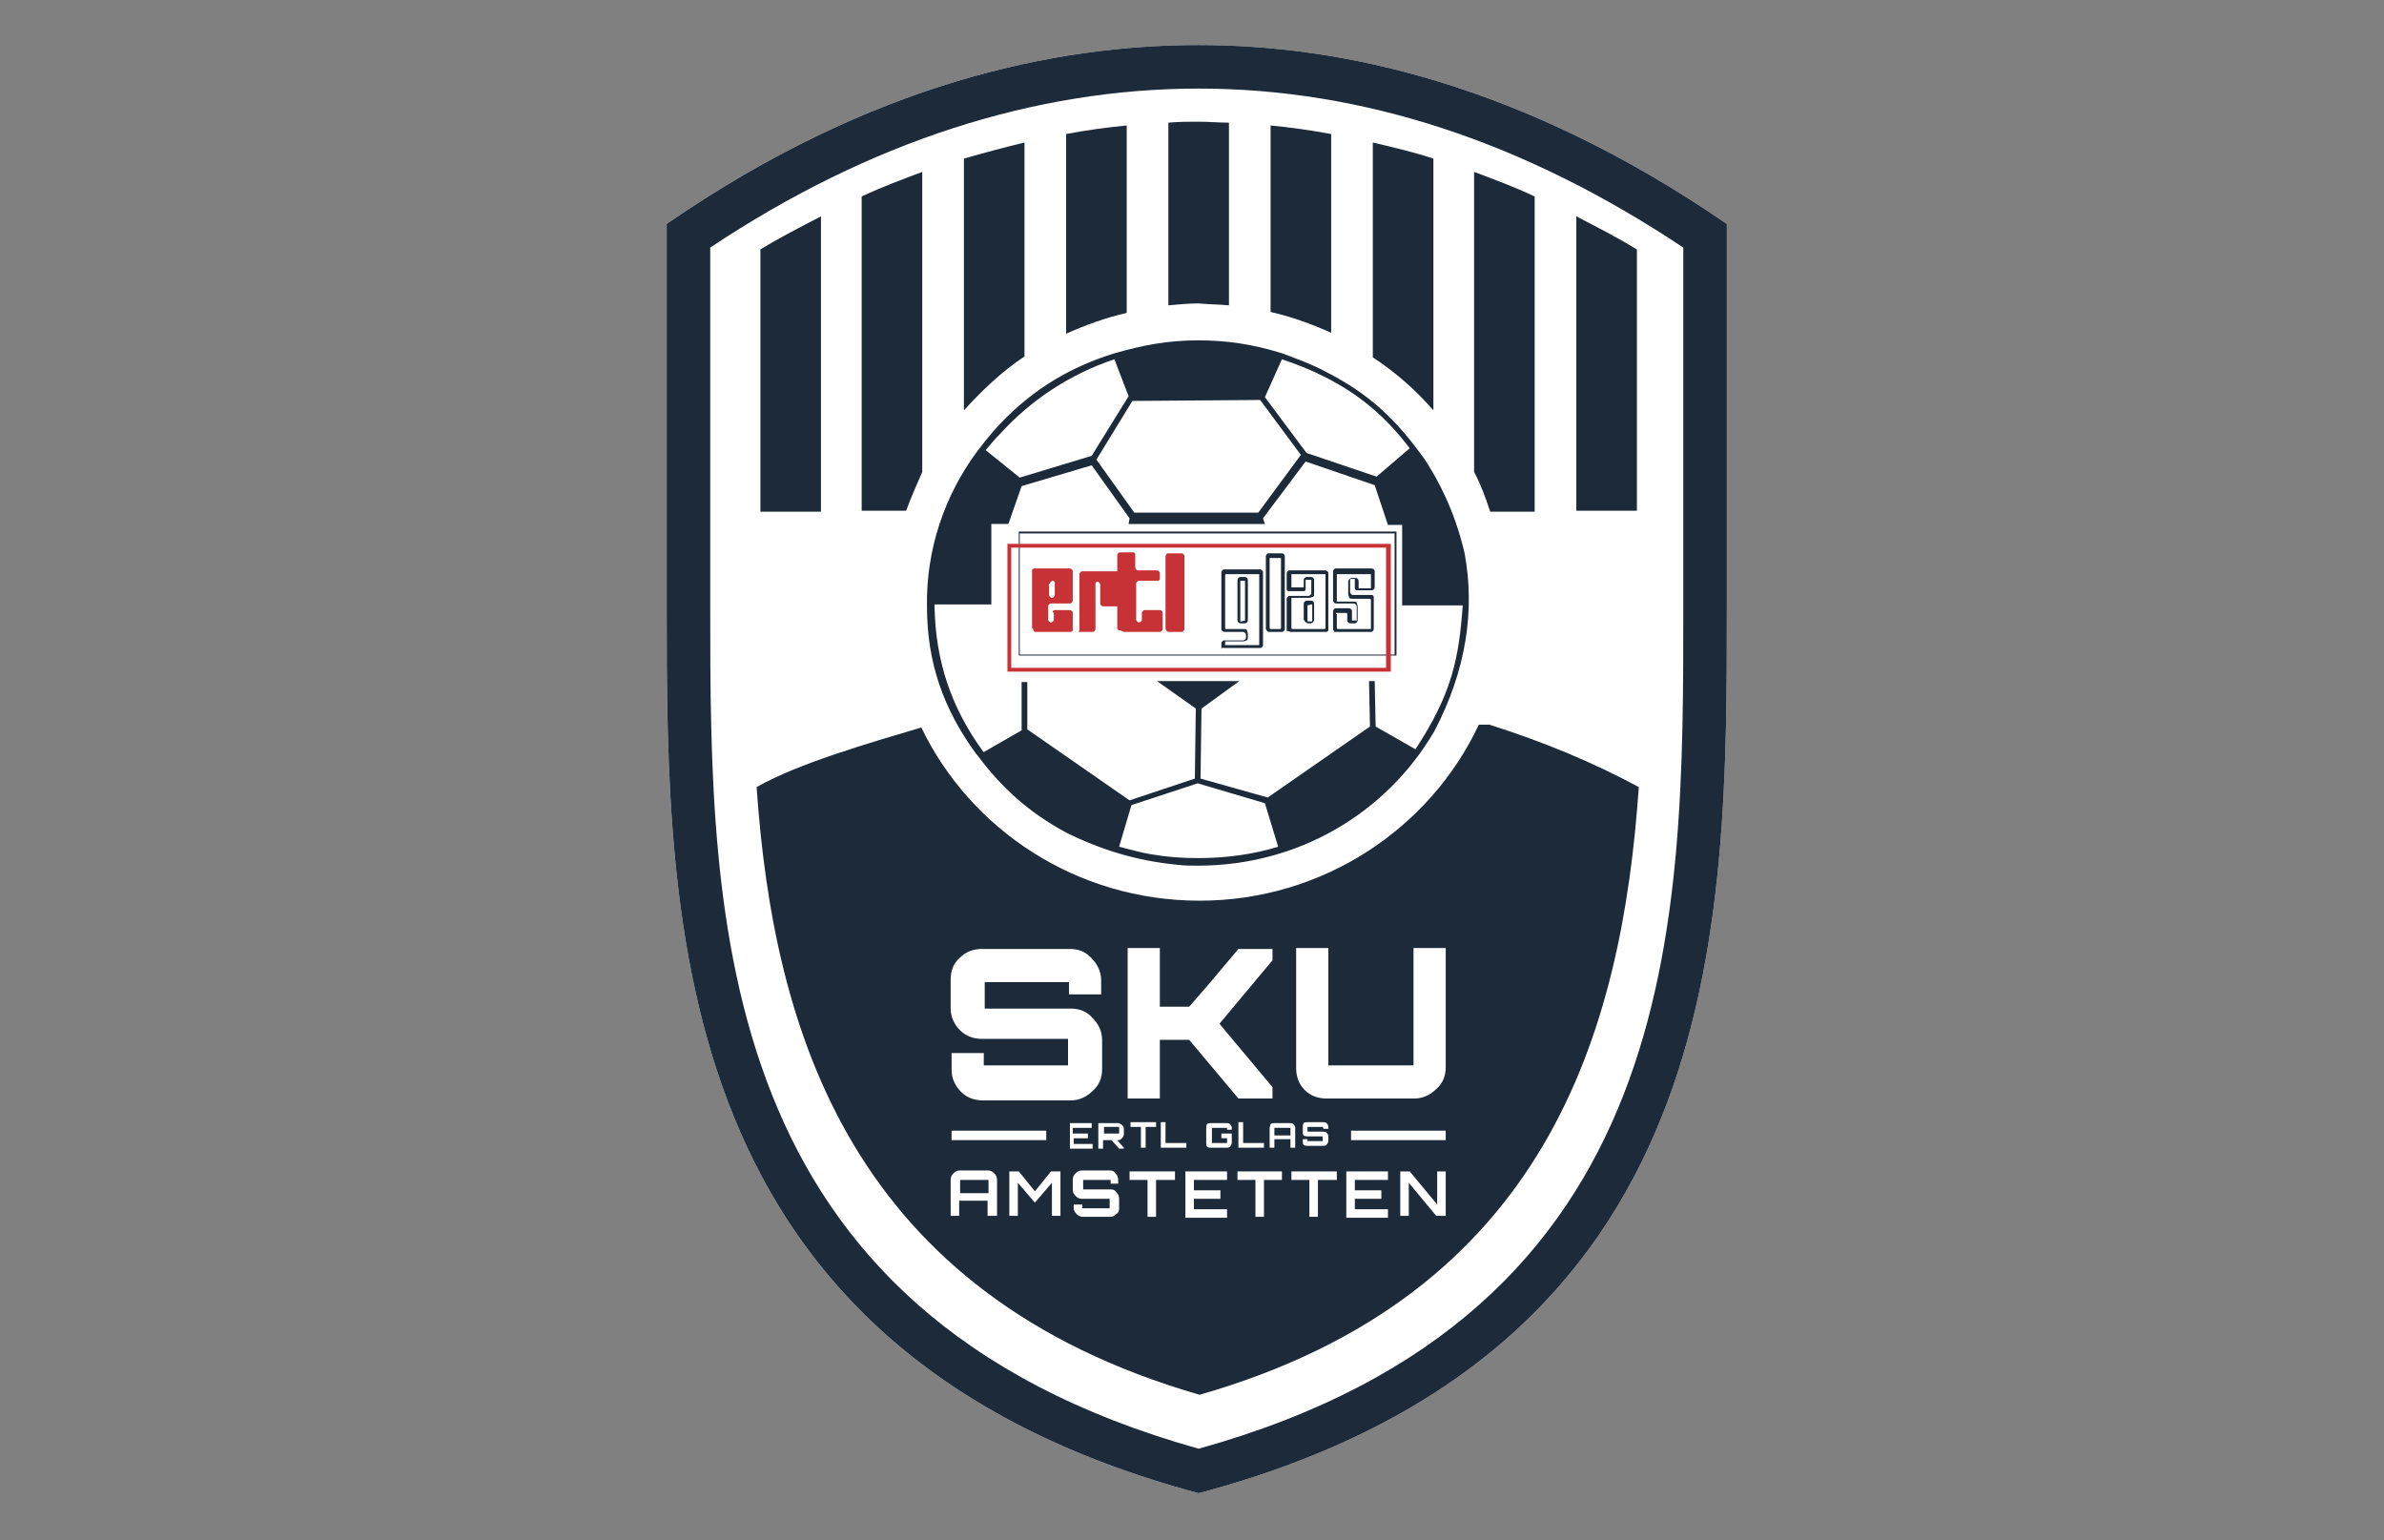 <svg version="1.1" viewBox="0 0 237 153.1" xml:space="preserve" xmlns="http://www.w3.org/2000/svg">
<rect x="0" y="0" width="237" height="153.1" fill="#808080" stroke="none"/>
<style type="text/css">
	.st0{fill:#FFFFFF;}
	.st1{fill:#1C2A39;}
	.st2{fill:#C63235;}
</style>
<g transform="matrix(.941 0 0 .941 66.277 4.477)">
	<path class="st0" d="M 0,18.9 V 59.3 C 0,93.2 0.2,138 56.2,153 112.2,138.1 112,93.2 112,59.3 V 18.9 C 90.3,4 71.1,0 56.2,0 41.1,0 21.6,4 0,18.9"/>
	<path class="st1" d="m16.3 18.1c-2.1 1.1-4.3 2.2-6.4 3.5v27.7h6.4z"/>
	<path class="st1" d="m27 45.1v-31.7c-2.1 0.8-4.3 1.6-6.4 2.6v33.2h4.7c0.5-1.4 1.1-2.7 1.7-4.1z"/>
	<path class="st1" d="m37.8 32.9v-22.6c-2.1 0.5-4.3 1.1-6.4 1.7v26.6c1.9-2.1 4-4.1 6.4-5.7z"/>
	<path class="st1" d="m48.6 8.5c-2.1 0.2-4.3 0.5-6.4 0.9v21.1c2-0.9 4.2-1.7 6.4-2.2z"/>
	<path class="st1" d="m59.4 27.5v-19.3c-1.1 0-2.1-0.1-3.2-0.1s-2.1 0-3.2 0.1v19.3c1.1-0.1 2.1-0.2 3.2-0.2 1.1 0.1 2.1 0.1 3.2 0.2z"/>
	<path class="st1" d="m70.2 9.4c-2.2-0.4-4.3-0.7-6.4-0.9v19.7c2.2 0.5 4.4 1.3 6.4 2.2z"/>
	<path class="st1" d="m81 38.6v-26.6c-2.1-0.7-4.3-1.2-6.4-1.7v22.7c2.3 1.5 4.5 3.4 6.4 5.6z"/>
	<path class="st1" d="m91.7 49.3v-33.3c-2.1-1-4.3-1.8-6.4-2.6v31.7c0.7 1.3 1.2 2.7 1.7 4.2z"/>
	<path class="st1" d="m102.5 21.6c-2.1-1.3-4.3-2.4-6.4-3.5v31.1h6.4z"/>
	
		<path class="st1" d="m86.9 71.8h-1.1c-5.1 10.9-16.4 18.6-29.5 18.6-13 0-24.2-7.5-29.4-18.3-5.7 1.7-13 3.8-17.4 6.3 1.8 26 10.1 53.6 46.8 64.2 36.6-10.5 44.6-38.2 46.4-64.2-4.8-2.6-10.1-4.8-15.8-6.6zm-20.4 23.6h3.4v12.4h9v-12.4h3.4v12.6c0 0.9-0.3 1.7-1 2.3-0.6 0.6-1.4 1-2.3 1h-9.3c-0.9 0-1.7-0.3-2.3-0.9s-0.9-1.4-0.9-2.3v-12.7zm15.8 19.3v1h-10v-1zm-13-0.4h-1.6v0.5h1.6c0.1 0 0.3 0 0.4 0.1s0.2 0.2 0.2 0.4v0.5c0 0.1-0.1 0.3-0.2 0.4s-0.2 0.1-0.4 0.1h-1.6c-0.1 0-0.3 0-0.4-0.1s-0.1-0.2-0.1-0.4v-0.2h0.5v0.2h1.6v-0.5h-1.6c-0.1 0-0.3 0-0.4-0.1s-0.1-0.2-0.1-0.4v-0.5c0-0.1 0-0.3 0.1-0.4s0.2-0.1 0.4-0.1h1.6c0.1 0 0.3 0 0.4 0.1s0.2 0.2 0.2 0.4v0.2h-0.5l-0.1-0.2v0zm-39.2-7.8h3.4v1.3h8.9v-2.8h-9.1c-0.9 0-1.7-0.3-2.3-0.9s-1-1.4-1-2.3v-3.1c0-0.9 0.3-1.7 1-2.3 0.6-0.6 1.4-0.9 2.3-0.9h9.3c0.9 0 1.7 0.3 2.3 1 0.6 0.6 1 1.4 1 2.3v1.5h-3.4v-1.3h-8.9v2.8h9.1c0.9 0 1.7 0.3 2.3 1 0.6 0.6 1 1.4 1 2.3v3.1c0 0.9-0.3 1.7-1 2.3-0.6 0.6-1.4 1-2.3 1h-9.3c-0.9 0-1.7-0.3-2.3-0.9s-1-1.4-1-2.3zm10 8.2v1h-10v-1zm-5.3 9h-0.9v-1.6h-3v1.6h-0.9v-3.8c0-0.3 0.1-0.5 0.3-0.7s0.4-0.3 0.7-0.3h2.9c0.3 0 0.5 0.1 0.7 0.3s0.3 0.4 0.3 0.7v3.8zm6.8 0h-0.9v-3.5l-1.8 2.1-1.8-2.1v3.5h-0.9v-4.7h1l1.7 2.1 1.7-2.1h1zm0.9-9.8h2.4v0.5h-2v0.6h1.6v0.5h-1.5v0.6h2v0.5h-2.4v-2.7zm5.3 6.4h-0.9v-0.4h-2.9v1h2.9c0.3 0 0.5 0.1 0.6 0.3 0.2 0.2 0.3 0.4 0.3 0.7v1c0 0.3-0.1 0.5-0.3 0.6-0.2 0.2-0.4 0.3-0.6 0.3h-2.9c-0.3 0-0.5-0.1-0.7-0.3s-0.3-0.4-0.3-0.6v-0.4h0.9v0.4h2.9v-1h-2.9c-0.3 0-0.5-0.1-0.7-0.3s-0.3-0.4-0.3-0.7v-1c0-0.3 0.1-0.5 0.3-0.7s0.4-0.3 0.7-0.3h2.9c0.3 0 0.5 0.1 0.6 0.3 0.2 0.2 0.3 0.4 0.3 0.7v0.4zm0.5-5.2c0 0.1-0.1 0.3-0.2 0.4s-0.2 0.2-0.4 0.2h-0.1l0.7 0.8v0.1h-0.5l-0.8-0.9h-0.9v0.9h-0.5v-2.7h2.1c0.1 0 0.3 0.1 0.4 0.2s0.2 0.2 0.2 0.4zm0.4-19.7h3.4v6.2h3.1l2-2.3 3.2-3.8h3.6v1.2l-5.6 6.7 5.6 6.7v1.2h-3.6l-5.2-6.2h-3.1v6.2h-3.4zm14.4 20.6v0.5h-2.7v-2.7h0.5v2.2zm-8.2 0v0.5h-2.7v-2.7h0.5v2.2zm-5.9-1.7v-0.5h2.7v0.5h-1.1v2.2h-0.5v-2.2zm4.6 5.6h-1.9v3.9h-0.9v-3.9h-1.9v-0.9h4.8v0.9zm5.6 0h-3.5v1.1h2.8v0.9h-2.8v1.1h3.5v0.9h-4.4v-4.9h4.4zm0.5-5.3h-0.5v-0.2h-1.6v1.6h1.6v-0.5h-0.6v-0.5h1.1v1c0 0.1-0.1 0.3-0.2 0.4s-0.2 0.1-0.4 0.1h-1.6c-0.1 0-0.3 0-0.4-0.1s-0.1-0.2-0.1-0.4v-1.6c0-0.1 0-0.3 0.1-0.4s0.2-0.1 0.4-0.1h1.6c0.1 0 0.3 0 0.4 0.1s0.2 0.2 0.2 0.4zm5.3 5.3h-1.9v3.9h-0.9v-3.9h-1.9v-0.9h4.7zm-0.8-4.3v0.9h-0.5v-2.1c0-0.1 0.1-0.3 0.1-0.4 0.1-0.1 0.2-0.1 0.4-0.1h1.6c0.1 0 0.3 0 0.4 0.1s0.2 0.2 0.2 0.4v2.1h-0.5v-0.9zm6.5 4.3h-1.9v3.9h-0.9v-3.9h-1.9v-0.9h4.8v0.9zm5.5 0h-3.5v1.1h2.8v0.9h-2.8v1.1h3.5v0.9h-4.4v-4.9h4.4zm6.1 3.8h-1l-2.9-3.5v3.5h-0.9v-4.7h1l2.9 3.5v-3.5h0.9z"/>
		<path class="st1" d="m46.2 114.3v0 0.7h1.6v-0.7z"/>
		<path class="st1" d="m65.9 114.4v0h-1.7v0.8h1.7z"/>
		<path class="st1" d="m31 119.9s-0.1 0 0 0v1.4h3v-1.4z"/>
	
	<path class="st0" d="m27.4 113.5"/>
	<path class="st1" d="m0 18.9v40.4c0 33.9 0.2 78.7 56.2 93.7 56-14.9 55.8-59.8 55.8-93.7v-40.4c-21.7-14.9-40.9-18.9-55.8-18.9-15.1 0-34.6 4-56.2 18.9m107.4 40.5c0 33.2 0.2 74.6-51.2 88.9-51.4-14.4-51.6-55.7-51.6-88.9v-38c16.8-11.2 34.3-16.8 51.6-16.8s34.4 5.6 51.2 16.8z"/>
	
		<path class="st1" d="m61.4 56.6c0-0.1 0-0.2-0.1-0.3s-0.2-0.1-0.3-0.1h-0.3c-0.1 0-0.2 0-0.3 0.1s-0.1 0.2-0.1 0.3v4.1c0 0.1 0 0.2 0.1 0.3s0.2 0.1 0.3 0.1h0.3c0.1 0 0.2 0 0.3-0.1s0.1-0.2 0.1-0.3zm-0.3 4.2-0.4 0.1h-0.1v-0.1-4.1-0.1h0.1 0.3 0.1v0.1z"/>
		<path class="st1" d="m70.6 62h3.8c0.1 0 0.1 0 0.2-0.1 0 0 0.1-0.1 0.1-0.2v-3.4c0-0.1-0.1-0.2-0.2-0.2h-2c-0.1 0-0.1 0-0.2-0.1 0 0-0.1-0.1-0.1-0.2v-1.3s0-0.1 0.1-0.1h0.3 0.1v0.1 0.9c0 0.1 0.1 0.2 0.2 0.2h1.6c0.1 0 0.1 0 0.2-0.1 0 0 0.1-0.1 0.1-0.2v-1.7c0-0.1 0-0.1-0.1-0.2 0 0-0.1-0.1-0.2-0.1h-3.8c-0.1 0-0.1 0-0.2 0.1 0 0-0.1 0.1-0.1 0.2v3.1c0 0.1 0 0.1 0.1 0.2 0 0 0.1 0.1 0.2 0.1h1.9c0.1 0 0.1 0 0.2 0.1 0 0 0.1 0.1 0.1 0.2v1.4 0.1h-0.1-0.3-0.1v-0.1-0.9c0-0.1 0-0.1-0.1-0.2 0 0-0.1-0.1-0.2-0.1h-1.4c-0.1 0-0.1 0-0.2 0.1 0 0-0.1 0.1-0.1 0.2v1.9c0 0.1 0 0.1 0.1 0.2 0 0 0 0.1 0.1 0.1zm0.1-1.9v-0.1h0.1 1c0.1 0 0.1 0.1 0.1 0.1v0.6c0 0.1 0 0.2 0.1 0.3s0.2 0.1 0.3 0.1h0.3c0.1 0 0.2 0 0.3-0.1s0.1-0.2 0.1-0.3v-1.4c0-0.1-0.1-0.3-0.1-0.4-0.1-0.1-0.2-0.1-0.4-0.1h-1.6-0.1v-0.1-2.7-0.1h0.1 3.4 0.1v0.1 1.3 0.1h-0.1-1.1-0.1v-0.1-0.6c0-0.1 0-0.2-0.1-0.3s-0.2-0.1-0.3-0.1h-0.3c-0.2 0-0.4 0.2-0.4 0.4v1.3c0 0.1 0.1 0.3 0.1 0.4 0.1 0.1 0.2 0.1 0.4 0.1h1.8c0.1 0 0.1 0.1 0.1 0.1v3 0.1h-0.1-3.4c-0.1 0-0.1-0.1-0.1-0.1v-1.5z"/>
		<path class="st1" d="m67.8 61.1h0.2c0.2 0 0.4-0.2 0.4-0.4v-1.6c0-0.1 0-0.2-0.1-0.3s-0.2-0.1-0.3-0.1h-0.3c-0.1 0-0.2 0-0.3 0.1s-0.1 0.2-0.1 0.3v1.6c0.1 0.2 0.3 0.4 0.5 0.4zm-0.1-1.9v0 0l0.4-0.1h0.1v0.1 1.6s0 0.1-0.1 0.1h-0.3s-0.1 0-0.1-0.1z"/>
		<path class="st1" d="m37.2 51.4v13.1h39.9v-13.1zm39.7 13h-39.6v-12.8h39.6z"/>
		<path class="st1" d="m63.6 62h1.4c0.1 0 0.1 0 0.2-0.1s0.1-0.1 0.1-0.2v-7.7c0-0.1 0-0.1-0.1-0.2 0 0-0.1-0.1-0.2-0.1h-1.4c-0.1 0-0.1 0-0.2 0.1 0 0-0.1 0.1-0.1 0.2v7.7c0.1 0.2 0.2 0.3 0.3 0.3zm0.1-7.7v-0.1h0.1 1 0.1v0.1 7.3c0 0.1-0.1 0.1-0.1 0.1h-1c-0.1 0-0.1-0.1-0.1-0.1z"/>
		<path class="st1" d="m58.9 63.7h3.8c0.1 0 0.1 0 0.2-0.1 0 0 0.1-0.1 0.1-0.2v-7.7c0-0.1 0-0.1-0.1-0.2 0 0-0.1-0.1-0.2-0.1h-3.8c-0.1 0-0.1 0-0.2 0.1 0 0-0.1 0.1-0.1 0.2v6c0 0.1 0 0.1 0.1 0.2 0 0 0.1 0.1 0.2 0.1h2c0.1 0 0.1 0 0.2 0.1 0 0 0.1 0.1 0.1 0.2v0.3c0 0.1 0 0.1-0.1 0.2 0 0-0.1 0.1-0.2 0.1h-2c-0.1 0-0.1 0-0.2 0.1 0 0-0.1 0.1-0.1 0.2v0.6c0.1-0.2 0.2-0.1 0.3-0.1zm0.1-0.6v-0.1h0.1 1.8c0.1 0 0.3-0.1 0.4-0.1 0.1-0.1 0.1-0.2 0.1-0.4v-0.3c0-0.1-0.1-0.3-0.1-0.4-0.1-0.1-0.2-0.1-0.4-0.1h-1.8-0.1v-0.1-5.6c0-0.1 0.1-0.1 0.1-0.1h3.4 0.1v0.1 7.3 0.1h-0.1-3.4-0.1v-0.1z"/>
		<path class="st1" d="m65.9 62h3.8c0.1 0 0.2-0.1 0.2-0.2v-6c0-0.1 0-0.1-0.1-0.2 0 0-0.1-0.1-0.2-0.1h-3.8c-0.1 0-0.1 0-0.2 0.1 0 0-0.1 0.1-0.1 0.2v1.7c0 0.1 0.1 0.2 0.2 0.2h1.6c0.1 0 0.2-0.1 0.2-0.2v-0.9-0.1h0.1 0.4 0.1v0.1 1.3c0 0.1 0 0.1-0.1 0.2 0 0-0.1 0.1-0.2 0.1h-2c-0.1 0-0.1 0-0.2 0.1 0 0-0.1 0.1-0.1 0.2v3.4c0.2 0 0.3 0.1 0.4 0.1zm0.1-3.5v-0.1h0.1 1.8c0.1 0 0.3-0.1 0.4-0.1 0.1-0.1 0.1-0.2 0.1-0.4v-1.3c0-0.1 0-0.2-0.1-0.3s-0.2-0.1-0.3-0.1h-0.3c-0.1 0-0.2 0-0.3 0.1s-0.1 0.2-0.1 0.3v0.6 0.1h-0.1-1.1-0.1v-0.1-1.2-0.1h0.1 3.4 0.1v0.1 5.6c0 0.1-0.1 0.1-0.1 0.1h-3.4c-0.1 0-0.1-0.1-0.1-0.1z"/>
	
	
		<path class="st2" d="m48.3 62h3.8c0.1 0 0.1 0 0.2-0.1s0.1-0.1 0.1-0.2v-1.7c0-0.1 0-0.1-0.1-0.2s-0.1-0.1-0.2-0.1h-1.6c-0.1 0-0.1 0-0.2 0.1 0 0-0.1 0.1-0.1 0.2v0.7c0 0.1 0 0.1-0.1 0.2 0 0-0.1 0.1-0.2 0.1s-0.1 0-0.2-0.1c0 0-0.1-0.1-0.1-0.2v-3.8c0-0.1 0-0.1 0.1-0.2 0 0 0.1-0.1 0.2-0.1h2c0.1 0 0.2-0.1 0.2-0.2v-0.6c0-0.1 0-0.1-0.1-0.2 0 0-0.1-0.1-0.2-0.1h-2c-0.1 0-0.1 0-0.2-0.1 0 0-0.1-0.1-0.1-0.2v-1.4c0-0.1-0.1-0.2-0.2-0.2h-1.4c-0.1 0-0.1 0-0.2 0.1 0 0-0.1 0.1-0.1 0.2v7.7c0 0.1 0 0.1 0.1 0.2 0.5 0.1 0.5 0.2 0.6 0.2z"/>
		<path class="st2" d="m53 62h1.4c0.1 0 0.1 0 0.2-0.1 0 0 0.1-0.1 0.1-0.2v-7.7c0-0.1 0-0.1-0.1-0.2 0 0-0.1-0.1-0.2-0.1h-1.4c-0.1 0-0.1 0-0.2 0.1 0 0-0.1 0.1-0.1 0.2v7.7c0.1 0.2 0.2 0.3 0.3 0.3z"/>
		<path class="st2" d="m43.6 62h1.4c0.1 0 0.1 0 0.2-0.1 0 0 0.1-0.1 0.1-0.2v-4.8c0-0.1 0.1-0.2 0.2-0.2s0.1 0 0.2 0.1c0 0 0.1 0.1 0.1 0.2v2c0 0.1 0 0.1 0.1 0.2 0 0 0.1 0.1 0.2 0.1h1.6c0.1 0 0.1 0 0.2-0.1 0 0 0.1-0.1 0.1-0.2v-3.1c0-0.1 0-0.1-0.1-0.2 0 0-0.1-0.1-0.2-0.1h-3.8c-0.1 0-0.1 0-0.2 0.1 0 0-0.1 0.1-0.1 0.2v6c-0.2 0-0.1 0.1 0 0.1z"/>
		<path class="st2" d="m38.9 62h3.8c0.1 0 0.2-0.1 0.2-0.2v-1.8c0-0.1 0-0.1-0.1-0.2 0 0-0.1-0.1-0.2-0.1h-1.6c-0.1 0-0.1 0-0.2 0.1s0.1 0.2 0.1 0.2v0.7c0 0.1 0 0.1-0.1 0.2 0 0-0.1 0.1-0.2 0.1s-0.1 0-0.2-0.1c0 0-0.1-0.1-0.1-0.2v-1.4c0-0.1 0-0.1 0.1-0.2 0 0 0.1-0.1 0.2-0.1h2c0.1 0 0.1 0 0.2-0.1 0 0 0.1-0.1 0.1-0.2v-3.1c0-0.1 0-0.1-0.1-0.2 0 0-0.1-0.1-0.2-0.1h-3.8c-0.1 0-0.2 0.1-0.2 0.2v6c0 0.1 0 0.1 0.1 0.2 0.1 0.2 0.1 0.3 0.2 0.3zm1.6-5.1c0-0.1 0-0.1 0.1-0.2 0 0 0.1-0.1 0.2-0.1s0.2 0.1 0.2 0.2v1.3c0 0.1 0 0.1-0.1 0.2 0 0-0.1 0.1-0.2 0.1s-0.1 0-0.2-0.1c0 0-0.1-0.1-0.1-0.2v-1.2z"/>
		<path class="st2" d="m36 52.7v13.5h40.5v-13.5zm40 13.1h-39.6v-12.7h39.6z"/>
	
	<path class="st1" d="m84.3 53.7c-1.1-4.7-2.9-7.9-4.2-9.9-3-4.2-5.8-6.9-10.5-9.3-1.5-0.8-2.9-1.3-4.5-1.9l-0.3-0.1c-3-0.9-5.6-1.3-8.7-1.3s-5.8 0.5-8.9 1.4c-5.1 1.6-9.1 4.2-12.6 8.1-0.6 0.7-1.1 1.3-1.7 2.1-3.6 4.8-5.5 10.6-5.4 16.5 0 5.9 1.7 10.8 5.2 15.6l0.1 0.1c2.6 3.5 5.5 6.1 9.4 8.2 3.6 1.8 7.5 3 11.7 3.4 0.8 0.1 1.4 0.1 2.2 0.1 10.6 0 19.9-5.5 25-14.2 3.4-6.5 4.3-12.8 3.2-18.8m-19.3-20.5c1.5 0.5 3 1.1 4.4 1.8 3.8 1.9 6.6 4.3 9.1 7.6l-3.5 3-7.4-2.5-4.4-5.9zm-2.3 4.3 4.3 5.8-4.5 6.1h-13.1l-4-5.6 3.8-6.2zm-27.4 3.5c3.1-3.4 7.2-6.2 12-7.8l1.5 3.9-3.9 6.3-7.6 2.3-3.6-2.9c0.5-0.6 1-1.2 1.6-1.8m20.9 44.9c-1.8 0-3.2-0.1-5-0.4-1.2-0.2-2.2-0.5-3.4-0.8l1.3-4.4 7-2.3 7.1 2.1 1.4 4.6c-2.6 0.8-5.5 1.2-8.4 1.2m22.9-11.5-4.2-2.4-0.1-4.8h-0.6l0.1 4.8-10.8 7.5-7.1-2 0.1-7.4 4-2.9h-8.7l4.1 2.9-0.1 7.4-6.9 2.3-10.8-7.5v-5h-0.6v5.1l-4 2.3-0.1-0.1c-3.4-4.7-5-9.6-5.1-15.3v-0.2h6v-8.5h1.8l1.4-4 7.4-2.2 4 5.6-0.1 0.6h14.4l-0.2-0.6 4.5-6 7.3 2.5 1.4 4.2h1.5v8.5h6.4c-0.4 5.5-1.1 9.3-5 15.2"/>
</g>
</svg>
